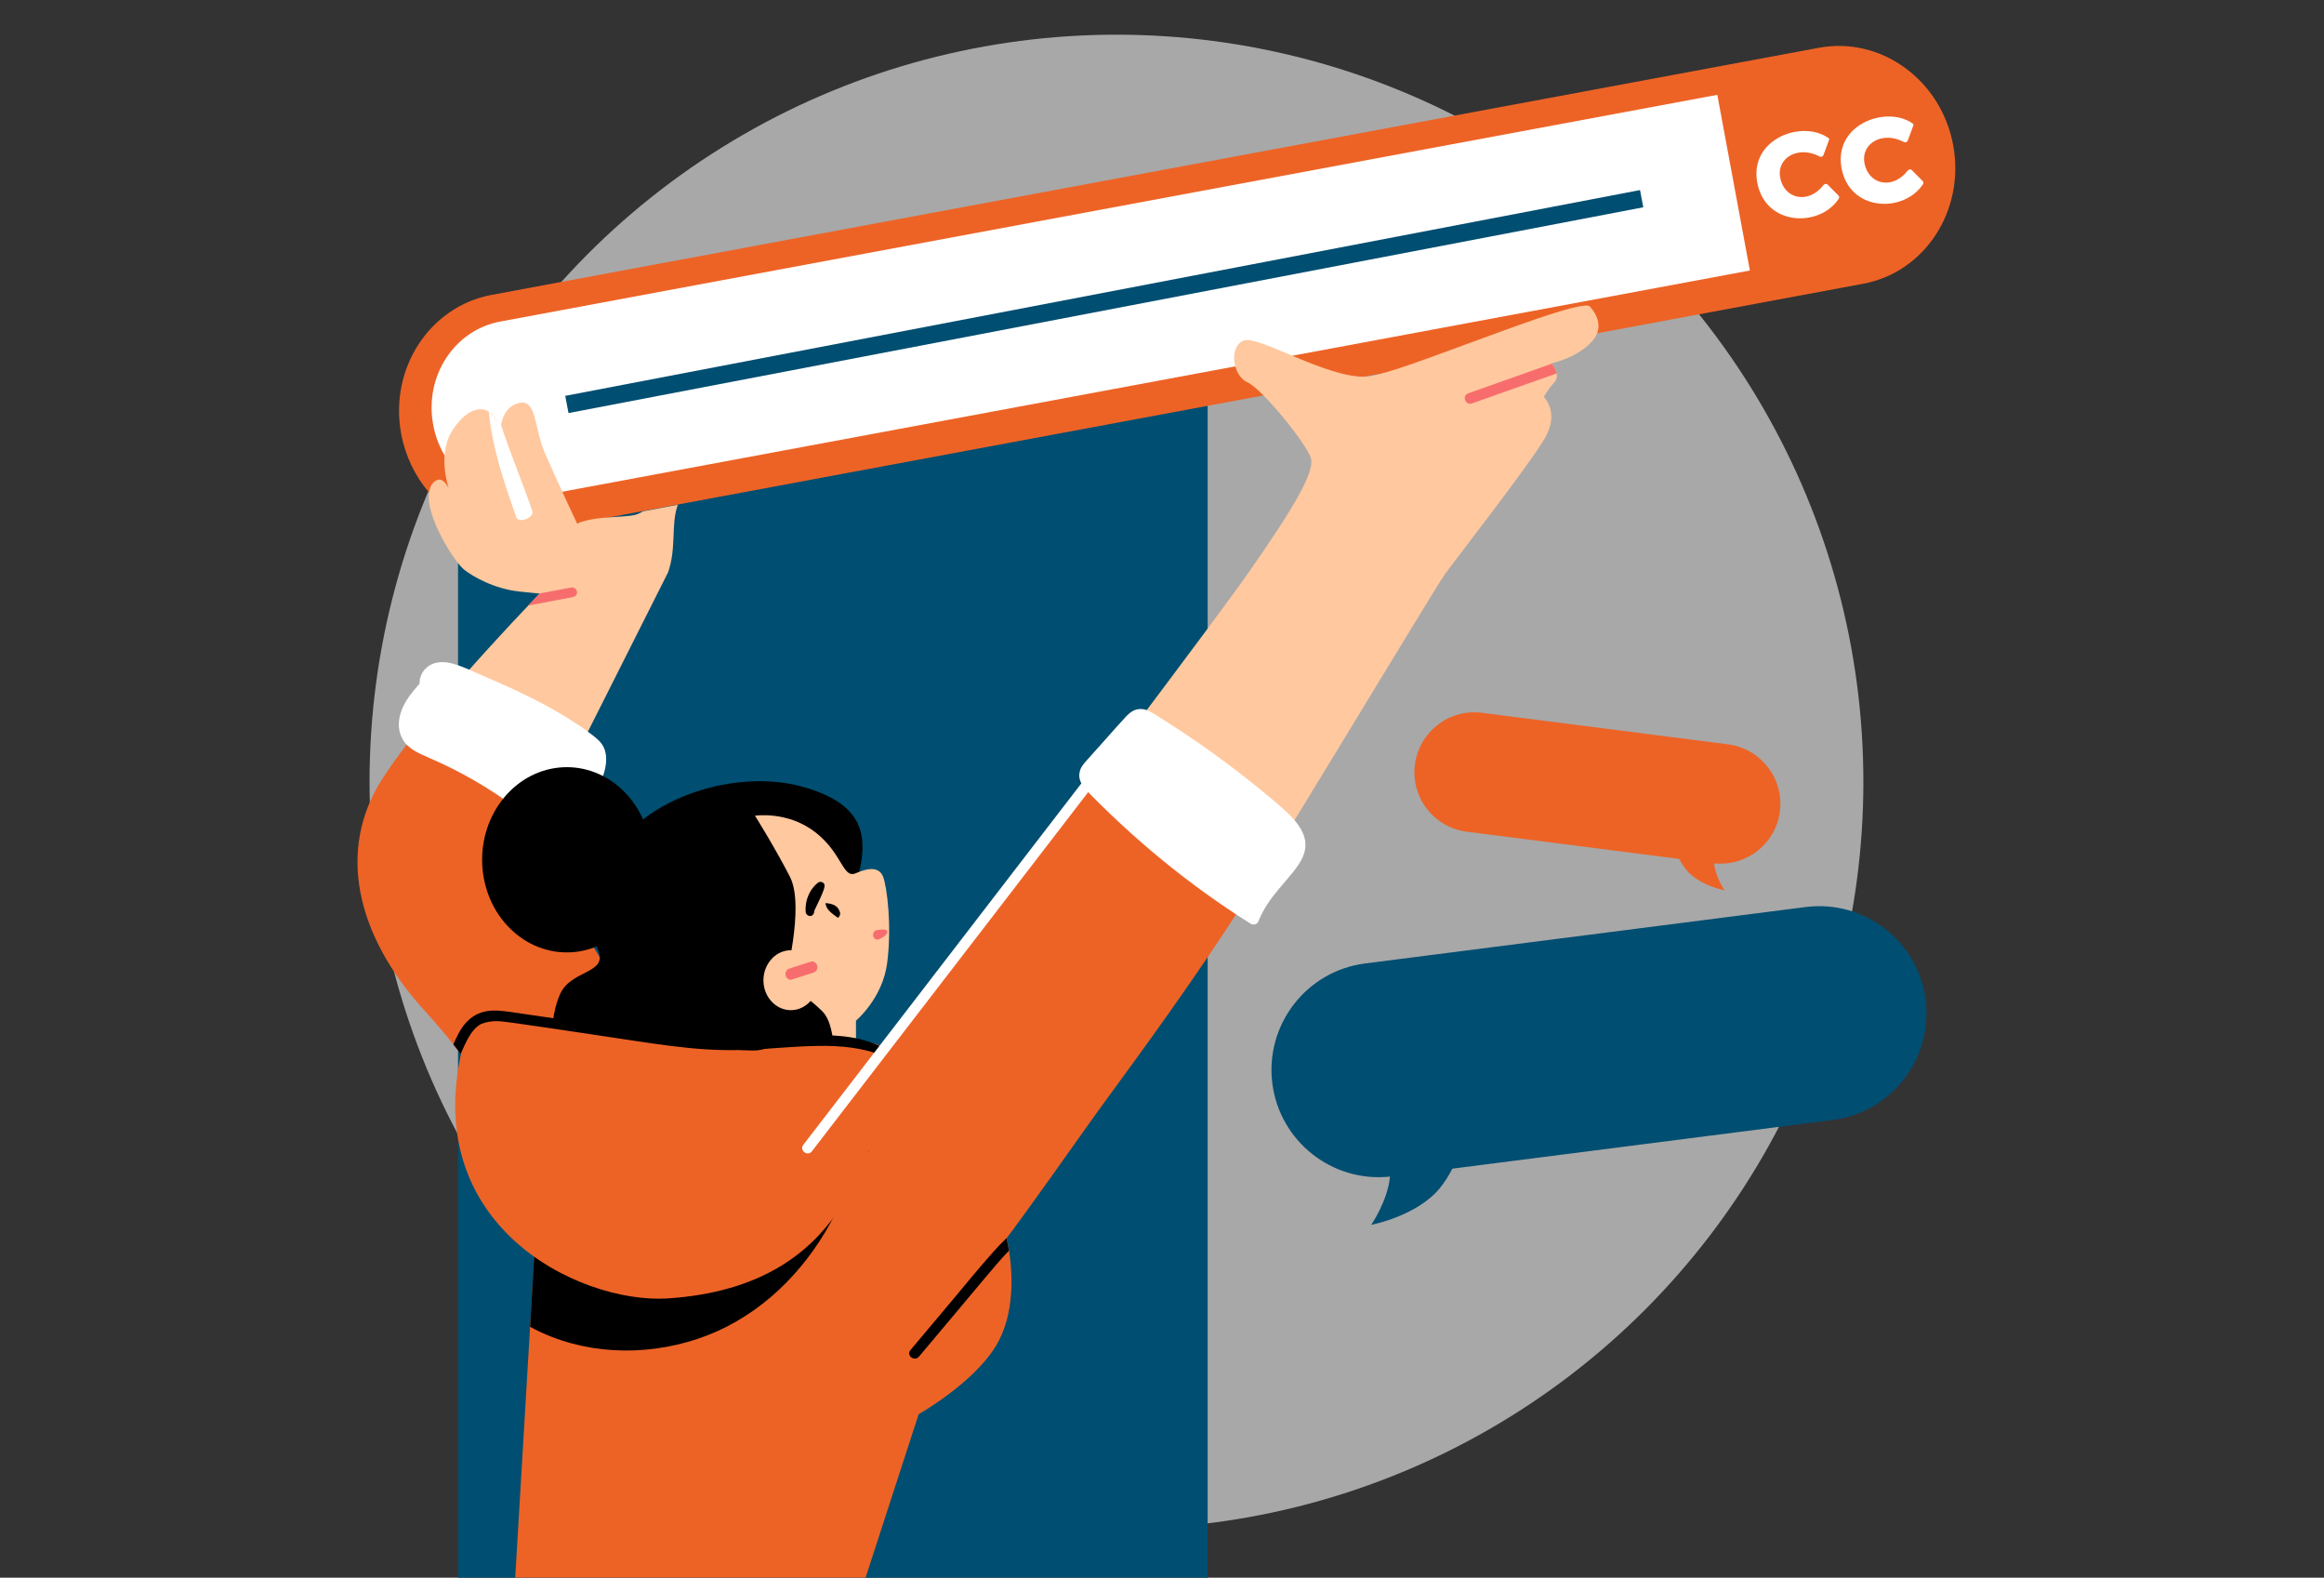 <svg version="1.1" id="Layer_1" xmlns="http://www.w3.org/2000/svg" x="0" y="0" viewBox="0 0 1990.4 1350.8" xml:space="preserve"><rect x="0" y="0" width="1990.4" height="1350.8" fill="#333333" stroke="none"/><style>.st1{fill:#004e71}.st2{fill:#ed6326}.st3{fill:#fff}.st4{fill:#ffc89e}.st5{fill:#f76d6d}</style><circle cx="956.2" cy="669.4" r="639.7" fill="#a8a8a8"/><path class="st1" d="M1546.5 776.6l-377.3 48.3c-50.3 6.4-85.9 52.5-79.5 102.8 6.4 49.6 51.2 84.9 100.7 79.7-1.6 20.2-16 41.3-16 41.3s39.2-7.4 58.9-31.6c4.1-5.1 7.6-10.7 10.6-16.5l325.8-41.7c50.3-6.4 85.9-52.5 79.5-102.8-6.3-50.3-52.4-85.9-102.7-79.5z"/><path class="st2" d="M1269.2 610.3l210.8 27c28.1 3.6 48 29.3 44.4 57.4-3.5 27.7-28.6 47.4-56.3 44.5.9 11.3 8.9 23.1 8.9 23.1s-21.9-4.1-32.9-17.7c-2.3-2.9-4.3-6-5.9-9.2l-182-23.3c-28.1-3.6-48-29.3-44.4-57.4 3.6-28.1 29.3-48 57.4-44.4z"/><path class="st1" d="M392.3 326h642v1025.8h-642z"/><path class="st2" d="M1672.8 124.2c-5.2-27.9-20.6-51.2-41.5-66.3-20.8-15.1-47-21.9-73.5-17L421 252.5c-53.1 9.9-87.8 63.2-77.4 119 3.6 19.3 12.1 36.4 23.8 50.1 5.3 6.1 11.2 11.6 17.6 16.2 20.8 15.1 47 21.9 73.5 17l65.3-12.2 26.7-5 62.6-11.7L1595.4 243c53.1-9.6 87.8-62.9 77.4-118.8zm-77.3 66.6c-6.9 1.3-13.7 1-20.1-.7l-8.7-3.2c-3.5-1.7-6.9-3.8-10-6.3l-6.3-6.1c-6-6.9-10.4-15.5-12.2-25.4-5.2-27.9 12.1-54.4 38.6-59.4 26.5-4.9 52.2 13.7 57.3 41.5 5.2 28.1-12.1 54.6-38.6 59.6z"/><path class="st3" d="M456.4 425.7l1042.3-194.1-27.9-150.4L428.5 275.3c-39.5 7.3-65.2 46.9-57.5 88.4 7.7 41.6 45.9 69.3 85.4 62z"/><path class="st4" d="M580.5 432.2c-6.1 17.1-.9 36.5-8.3 57.8l-89.8 178.4-107.6-63.6c29.5-35.2 61.7-69.6 77.6-86.3 1.8-1.8 3.3-3.5 4.6-4.8 3.1-3.3 5-5.3 5.3-5.5 0 0-7.1-.6-17.2-1.7-22-2.3-40.1-12.9-47.3-18.5-9-7-33.7-46.8-30.3-66.3.6-3.4 1.4-5.9 2.7-7.4 7.7-9.4 13.3 2.1 14.1 3.9-.7-2.7-9.6-29.6 3-49.4 11.5-18.2 23.9-21.1 31.5-16.3 1.1.7 2.2 1.6 3.1 2.6 3 3.4 7.1 9.2 7.1 9.2.8-4.6 3.7-17 16.2-19.4 14.6-2.8 12.2 21.8 21.6 43.3 11.9 27.2 27.5 60.1 27.5 60.1s7.9-4.4 29.7-5.5c8.5-.5 15.8-1 19.3-1.8 2.3-.5 4.8-1.6 7.4-3.2l29.8-5.6z"/><path class="st2" d="M364.4 866.2c8.4 9.2 16.4 18.6 23.9 28.1 1.3 1.7 2.7 3.4 4 5.1.8 1 1.6 2 2.3 3.1 42.3 55.6 66.8 108.7 66.8 108.7l-.5 8.9-3.3 56-3.6 59.9-12.8 215.8H741l45.8-141s45.6-25.6 65.6-57.5c17.4-27.8 14.6-64.5 11.8-82.4-1.1-6.7-2.1-10.7-2.1-10.7 3-3.9 18.4-24.4 69.2-96.2 18.4-26.1 59-79.6 103.1-144.6 17.7-26.2 36.1-54.3 53.8-83.2l-53.8-45.4-70-59.1c-64.6 85.8-144.8 191.6-201.1 265.1-3.5 4.5-4.6 6-5.8 7.5-26.2 34.2-46.5 60.5-56.7 73.3-4.1 5.1-6.5 8.1-7 8.4l-19.2-11.4-102.6-61-12.5-20.1-2.5-4-3.8-6.1-98.8-159.7 27.9-55.4-90-53.2-17.6-10.4c-18.5 22.1-36 44.5-47.8 63-37.9 59.7-22.9 132.6 37.5 198.5z"/><path d="M539.3 967.4c49.1 13.8 99.6 11.4 145.7-5.4 20.2-7.3 27.3-30.6 31.4-52.2 13.6-70.9 21.8-81 15.2-93.6-23.6-45 54.2-115.1-44.3-142.6-55-15.4-135.5 7.4-165.6 60.8-11.4 20.3-24 43.6-9.4 79.3 8.4 20.4-23.6 16.3-32.8 37.9-12.5 29.1-7 68 21.2 95.5 10.9 10.4 24.7 16.2 38.6 20.3z"/><path class="st3" d="M345.4 633.9c3.3 5.3 8.9 8.8 14.4 11.5 6.1 2.9 12.4 5.4 18.5 8.3 12.8 6 25.2 12.7 37.2 20.1 6.1 3.8 12.1 7.7 18 11.8 5.6 3.9 11 8.2 16.7 12 5.4 3.7 11.6 7.3 18.3 7.9 7.3.7 13.4-2.3 18.3-7.5 16.4-9.4 27.2-22.9 31.1-38.4 2.2-8.8 2.1-18.2-4.6-25.1-3.3-3.4-7.2-6.1-11-8.9-3.9-2.8-7.8-5.5-11.9-8.1-16.1-10.4-33.1-19.2-50.5-27.3-8.7-4-17.5-7.9-26.4-11.7-8.8-3.8-17.6-8.2-26.9-10.6-8.5-2.2-18.1-1.1-23.7 6.4-2.5 3.3-3.7 7.3-3.5 11-.9 1-1.8 2-2.6 3-2.1 2.5-4.3 5.1-6.2 7.7-7.8 10.8-12.9 25.5-5.2 37.9z"/><path class="st4" d="M964.3 631.7L1088 736.2c73-119.3 144.1-237.3 149.7-244.9 10.2-13.9 72.4-93.8 85.4-116.1s-.9-35.3-.9-35.3 2.8-5.6 9-12.5c2.2-2.4 2.5-5.1 2-7.7-.7-3.8-3.3-7.2-4.2-8.3-.3-.4 1.6-.7 4.6-1.6 2.1-.7 4.7-1.5 7.6-2.7 6.4-2.6 14-6.7 20.4-12.8 13.7-13 5.3-26 0-31.9s-79.7 23-103.8 31.6c-24.1 8.6-73.2 27.9-88 28.5-33.3 1.4-91.4-35.3-104.3-31s-10.5 29.7 2.8 35.8c13.2 6.1 50.2 52.3 54.3 64.5 4.1 12.1-15.6 44.5-54.6 100.3-12.3 17.6-53.2 72.5-103.7 139.6zm-317.7 66.7s27.8-4.3 51.6 14.1c23.7 18.4 23.4 40.2 34.9 35.1 11.5-5.1 20.1-5.1 23.3 3.2 3.2 8.4 7.6 42 3.4 73.9-4 30.3-26.7 49.2-26.7 49.2v44.4l-19.8 7.4s5.6-45.6-9.2-60c-18-17.4-32.3-23.8-32.3-23.8s17.8-65.5 4.8-91.1c-13.1-25.5-30-52.4-30-52.4z"/><path d="M454 1136c5.9 3.3 12.1 6.1 18.5 8.6 22.5 8.8 47 12.5 71 11.6 24.5-1 48.8-6.5 71.2-16.6 22.1-10 42.2-24.5 59.1-41.8 16.9-17.3 31-37.3 41.7-59 8-16.2 14.2-33.2 18.6-50.7 2 .7 4.3.9 6.5.3 2.4-.6 4.2-2.8 3.7-5.4-.4-2.3-3-4.3-5.4-3.7-2-3.7-1.4-7.1-.8-10.4.4-2.4-2-4.7-4.3-4.9-2.6-.2-4.5 1.8-4.9 4.2-.2 1.3-.5 2.6-.8 4-5.3 3.4-11.3 7.4-17.9 7.2-3.3-.1-6.4-.9-9.6-1.7-4.3-1.1-8-1.9-11.8-2.3-4.8-.6-9.6-.8-14.4-.6-2.7.1-5.5.2-8.2.4-15.5 1.2-30.9 4.2-46.1 7.5-30.8 6.6-61.5 14.3-92.1 21.6-15.4 3.7-30.8 7.3-46.3 10.9-7 1.7-14 3.3-20.9 5l-3.3 56-3.5 59.8z"/><path class="st2" d="M400.2 882.1c-50.3 164.4 95.2 234.6 171.8 229.6 158.1-10.5 165.8-131.8 189.1-162.5 11.3-15 14.2-41.6-4.4-52.3-8-4.6-17.6-5.7-26.8-6.1-26.4-1.3-53 1.4-78.5 8.1-23.9 6-244.5-38.7-251.2-16.8z"/><path class="st4" d="M661.9 858.6c9.8 9.3 24.6 8.2 33.1-2.5s7.5-26.9-2.2-36.2c-9.8-9.3-24.6-8.2-33.1 2.5-8.6 10.7-7.6 26.9 2.2 36.2z"/><path class="st5" d="M672.8 834.9c-.4-2.8 1.1-5 3.5-5.7 6.1-2 12.3-3.9 18.4-5.9 2.2-.7 4.9 1.4 5.3 3.8.4 2.8-1.1 5-3.5 5.7-6.1 2-12.3 3.9-18.4 5.9-2.2.8-4.9-1.3-5.3-3.8z"/><path d="M707.1 773.2c9.1.8 10.9 4.1 12.2 7.6.7 1.9-.1 4-1.7 5-7.7-5.3-8.8-7.4-9.9-9.6-.7-2-.7-2.5-.6-3zm-17.1 7.5c.2 2.3 2.2 3.7 4.1 3.6 2.1-.2 3.4-2.4 3.3-4.5 9.3-18.9 9.5-21.5 8.3-23.2-1.2-1.8-3.6-2-5.2-.8-7.2 5.6-11.2 15.3-10.5 24.9z"/><path class="st5" d="M750.1 796.6c15.6-3.2 10 4.8 2.7 7.6-1.8.7-4.2-.1-4.8-2.3-.6-2 .2-4.5 2.1-5.3z"/><path d="M439.3 797.3c30.9 27.9 76.6 23.1 102.1-10.7s21.1-83.7-9.8-111.6c-30.9-27.9-76.6-23.1-102.1 10.7s-21.1 83.7 9.8 111.6z"/><path class="st3" d="M927.3 672.7c2 3 4.7 5.6 7.3 8.2 2.8 2.8 5.6 5.7 8.5 8.5 5.5 5.4 11.1 10.8 16.8 16 11.4 10.6 23.2 20.9 35.3 30.8 24 19.7 49.3 37.9 75.6 54.5 2.4 1.5 5.9 1.1 7-1.9 16.1-41.3 67.8-55.2 21.4-96.1-11.9-10.5-24.2-20.5-36.6-30.1-12.7-9.8-25.6-19.3-38.8-28.3-6.5-4.5-13.2-8.9-19.8-13.2-3.3-2.2-6.7-4.3-10.1-6.4-3.4-2.1-6.7-4.5-10.3-6.1-3.6-1.7-7.7-2.1-11.5-.7-3.6 1.3-6.4 4.1-8.9 6.9-5.7 6.1-11.2 12.4-16.7 18.6-5.6 6.2-11.2 12.5-16.8 18.8-2.4 2.7-4.6 5.7-5.1 9.4-.9 3.9.6 7.8 2.7 11.1zM418.6 352.4c3.2 31 12 57.6 23.6 90.5 2 5.6 15.6.3 13.7-5.3-9.4-27.6-18.7-48.7-27-74.4-.1 1-4.3-4.8-7.3-8.2-.8-1-1.9-1.9-3-2.6z"/><path class="st5" d="M1260.7 345.4l28.5-10.1c14.7-5.2 29.4-10.4 44-15.6-.7-3.8-3.3-7.2-4.2-8.3l-71.6 25.4c-5.7 2.1-2.2 10.6 3.3 8.6zM452.3 518.5c12.7-2.4 25.3-4.8 38-7.2 2.4-.4 4.2-2.2 3.9-4.6-.3-2.1-2.5-4.1-4.9-3.7l-27 5.1c-.3.3-2.2 2.2-5.3 5.5-1.4 1.5-2.9 3.1-4.7 4.9z"/><path d="M787 1161.6l20-23.8 35.5-42.3c7-8.4 14.1-16.8 21.6-24.7-1.1-6.7-2.1-10.7-2.1-10.7-3.7 3.5-7.7 7.7-11.6 12.1-12 13.4-23.3 27.4-34.9 41.2-11.9 14.2-23.9 28.4-35.8 42.6-3.8 4.5 3.5 10.1 7.3 5.6zM388.3 894.3c2.2 2.7 4.3 5.5 6.3 8.2 2.3-5.8 4.6-10.5 7.1-14.9 2.6-4.4 5.9-8.5 10.4-10.9 8.4-3.2 15.3-2.5 21.6-1.7 3.9.5 7.7 1 11.6 1.6 27.3 3.8 54.6 8.1 81.9 12.1 10.7 1.6 21.5 3.3 32.3 4.8 20.3 2.9 40.7 5.3 61.3 5.6 5 .1 10.1 0 15.1-.1 5.9-.2 11.9-.5 17.8-.9 15.7-1 31.4-2.4 47.2-2.6 19.1-.3 38.8 1.5 56.4 8.9 1.2-1.5 2.3-3 3.5-4.5-19.8-13-44.9-14.2-68.9-13.3-28 1-55.8 4.6-83.9 3-18.3-1.1-36.6-3.4-54.8-6.1-13.8-2-27.7-4.2-41.5-6.2-16.3-2.4-32.5-4.8-48.8-7.1-8-1.2-16-2.3-24-3.5-7.1-1-14.4-2.1-21.6-1-7.1 1.1-13.2 4.4-18.1 9.8-4.6 5-7.7 11.4-10.4 17.5-.1.4-.3.8-.5 1.3z"/><path class="st3" d="M688 980.2c32.4-42.2 64.9-84.3 97.3-126.4 32.4-42.2 64.9-84.3 97.3-126.5 18.3-23.7 36.5-47.5 54.8-71.2 3.6-4.7 10.9.9 7.3 5.6-32.4 42.2-64.9 84.3-97.3 126.5-32.4 42.1-64.9 84.3-97.3 126.4-18.3 23.7-36.5 47.5-54.8 71.2-3.7 4.7-10.9-.9-7.3-5.6z"/><path fill="none" stroke="#004e71" stroke-width="15" stroke-miterlimit="10" d="M485.5 346.3L1406 170.1"/><path class="st2" d="M1510.5 80.7h139.2v119.9h-139.2z"/><path class="st3" d="M1561.8 158.4c.9-1.1 2.6-1.3 3.5-.3l9.2 9.2c.8.8.9 2 .3 2.9-16.6 25-63.4 23.4-69.9-14.5-6.3-36.9 38.4-53.2 60.8-37.7.9.6 1.2 1.1.7 2.1l-4.7 12.7c-.5 1.3-2.1 1.9-3.3 1.2-17.5-9.5-36.8.5-33.8 17.9 3.2 18.3 24 23.5 37.2 6.5zm72.1-12.4c.9-1.1 2.6-1.3 3.5-.3l9.2 9.2c.8.8.9 2 .3 2.9-16.6 25-63.4 23.4-69.8-14.5-6.3-36.9 38.4-53.2 60.8-37.7.9.6 1.2 1.1.7 2.1l-4.7 12.7c-.5 1.3-2.1 1.9-3.3 1.2-17.5-9.5-36.8.5-33.8 17.9 3.2 18.3 23.9 23.6 37.1 6.5z"/></svg>